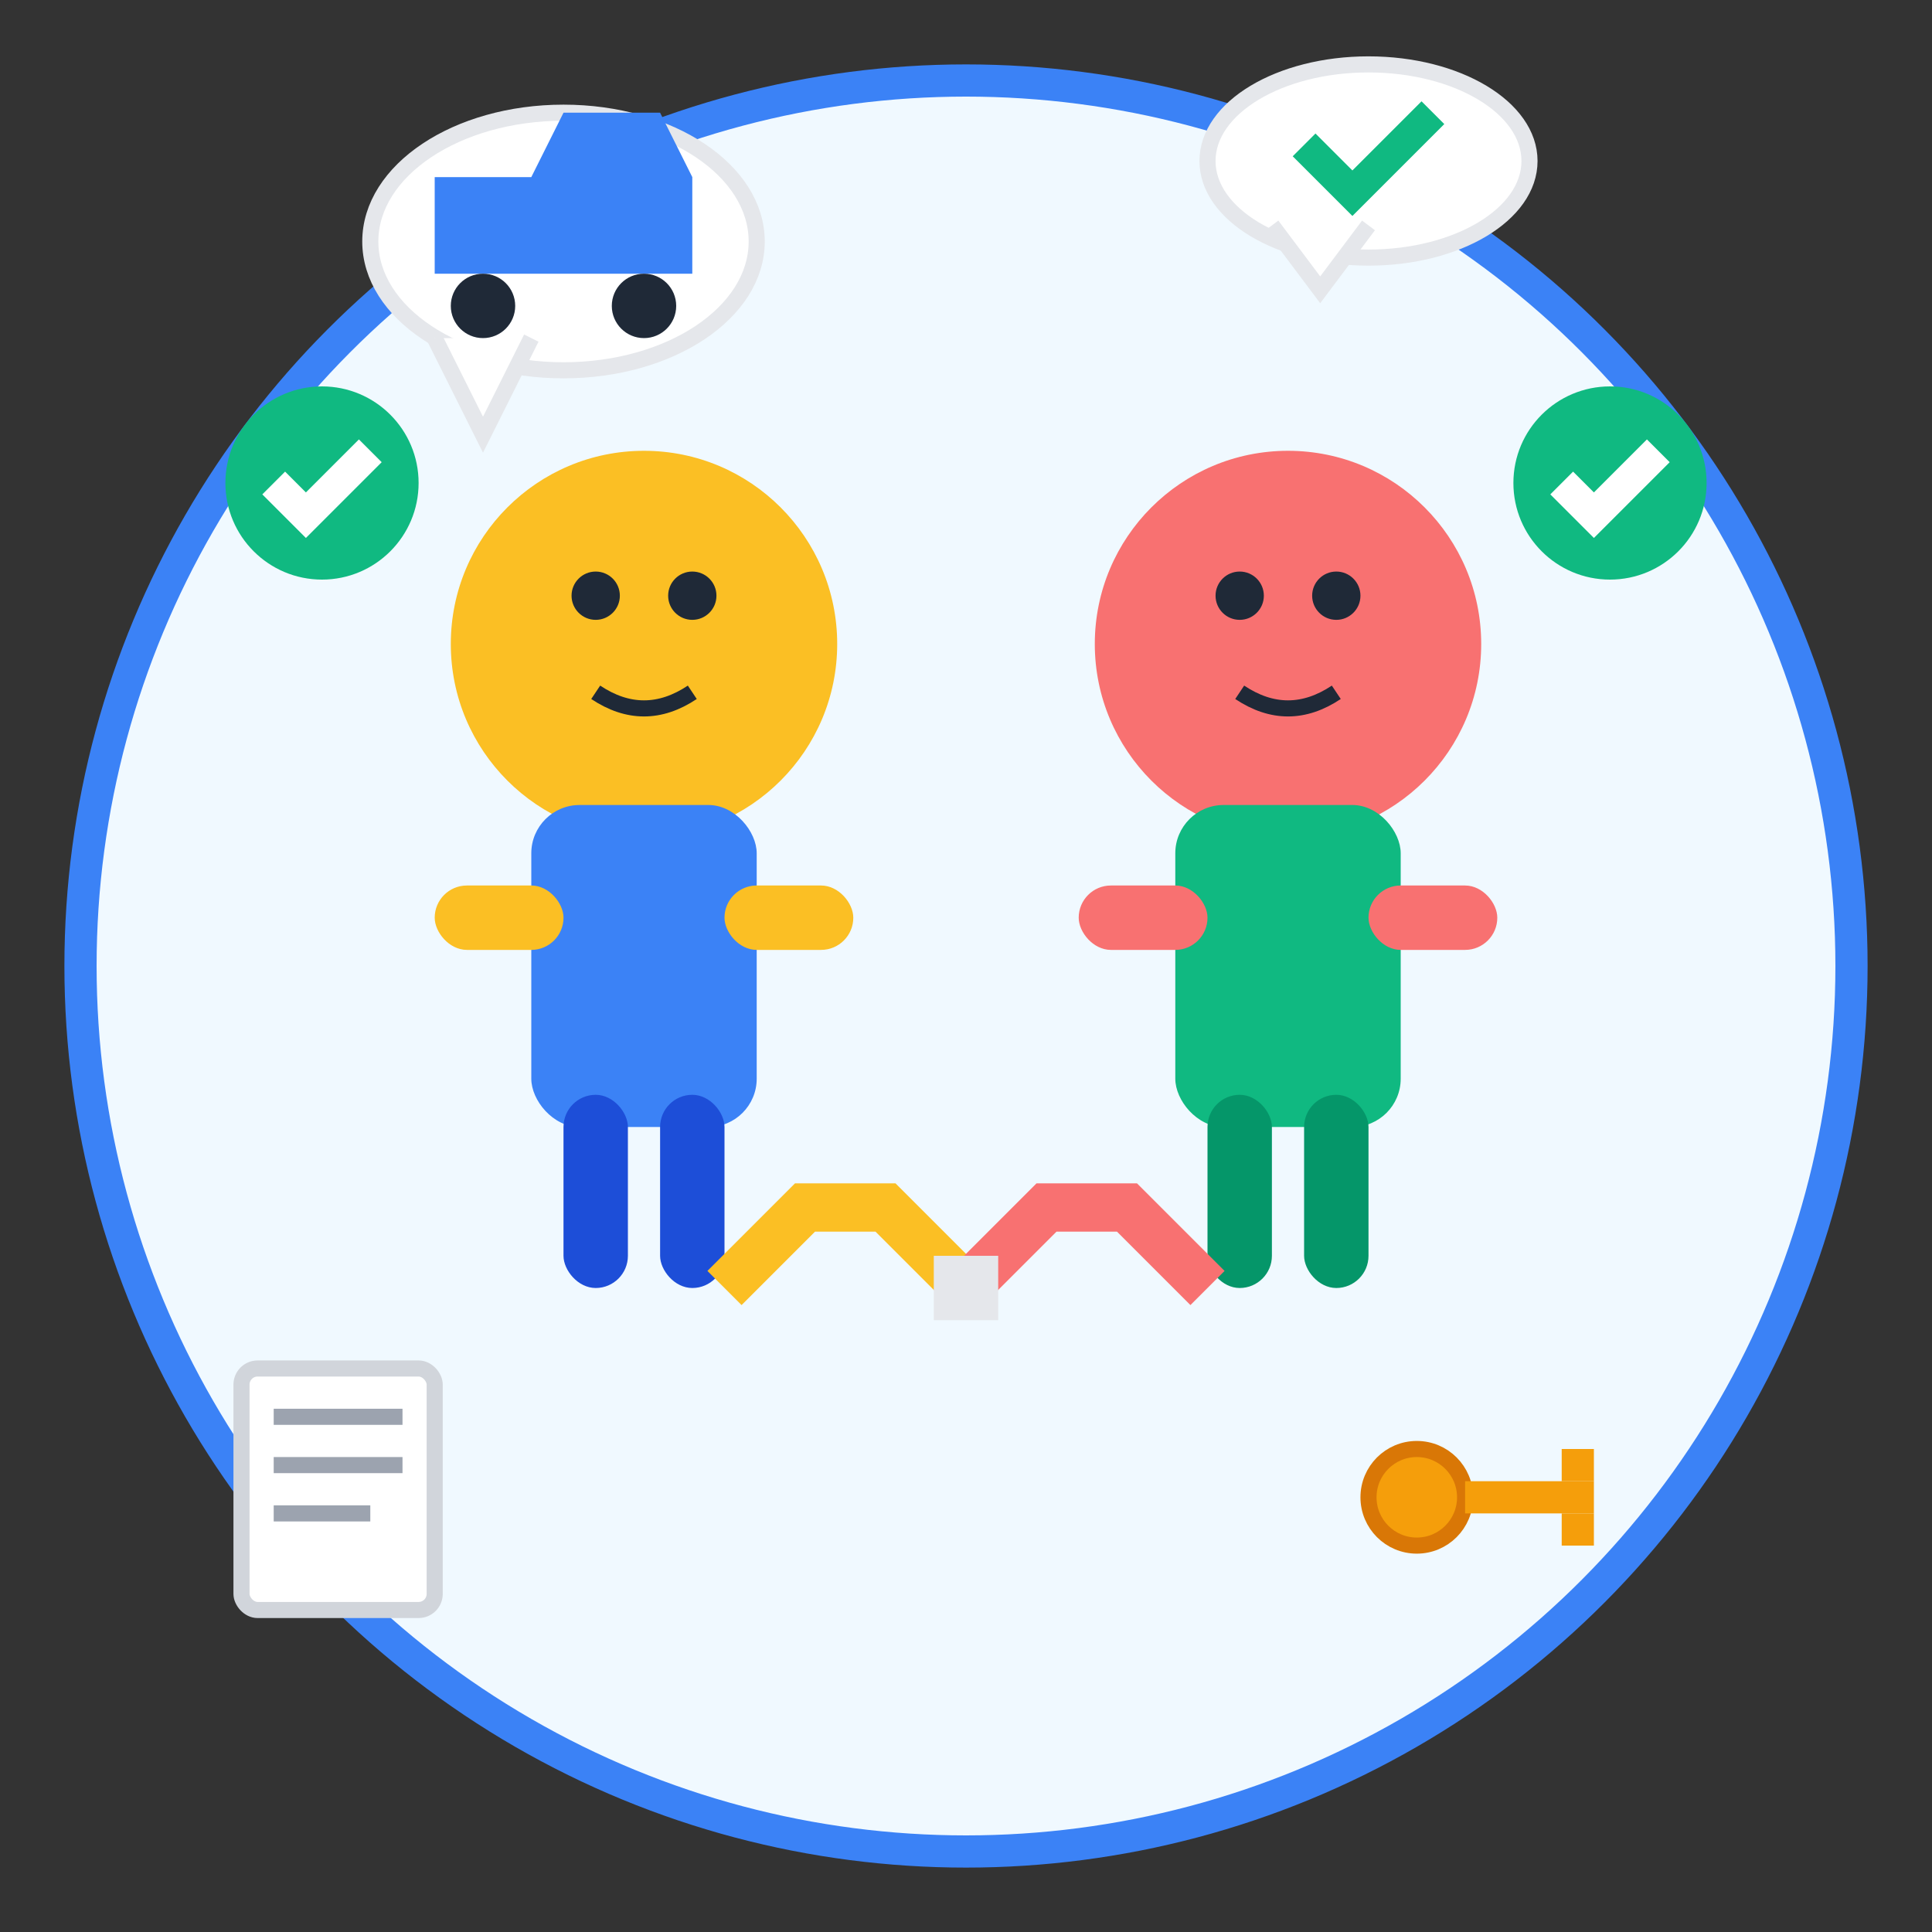 <svg width="120" height="120" viewBox="0 0 120 120" fill="none" xmlns="http://www.w3.org/2000/svg">
  <rect x="0" y="0" width="120" height="120" fill="#333333" stroke="none"/>
  <!-- Background circle -->
  <circle cx="60" cy="60" r="55" fill="#F0F9FF" stroke="#3B82F6" stroke-width="2"/>
  
  <!-- Person 1 -->
  <g transform="translate(25, 25)">
    <!-- Head -->
    <circle cx="15" cy="15" r="12" fill="#FBBF24"/>
    <!-- Face -->
    <circle cx="12" cy="12" r="1.5" fill="#1F2937"/>
    <circle cx="18" cy="12" r="1.5" fill="#1F2937"/>
    <path d="M12 18 Q15 20 18 18" stroke="#1F2937" stroke-width="1" fill="none"/>
    <!-- Body -->
    <rect x="8" y="25" width="14" height="20" rx="3" fill="#3B82F6"/>
    <!-- Arms -->
    <rect x="2" y="30" width="8" height="4" rx="2" fill="#FBBF24"/>
    <rect x="20" y="30" width="8" height="4" rx="2" fill="#FBBF24"/>
    <!-- Legs -->
    <rect x="10" y="43" width="4" height="12" rx="2" fill="#1D4ED8"/>
    <rect x="16" y="43" width="4" height="12" rx="2" fill="#1D4ED8"/>
  </g>
  
  <!-- Person 2 -->
  <g transform="translate(65, 25)">
    <!-- Head -->
    <circle cx="15" cy="15" r="12" fill="#F87171"/>
    <!-- Face -->
    <circle cx="12" cy="12" r="1.5" fill="#1F2937"/>
    <circle cx="18" cy="12" r="1.5" fill="#1F2937"/>
    <path d="M12 18 Q15 20 18 18" stroke="#1F2937" stroke-width="1" fill="none"/>
    <!-- Body -->
    <rect x="8" y="25" width="14" height="20" rx="3" fill="#10B981"/>
    <!-- Arms -->
    <rect x="2" y="30" width="8" height="4" rx="2" fill="#F87171"/>
    <rect x="20" y="30" width="8" height="4" rx="2" fill="#F87171"/>
    <!-- Legs -->
    <rect x="10" y="43" width="4" height="12" rx="2" fill="#059669"/>
    <rect x="16" y="43" width="4" height="12" rx="2" fill="#059669"/>
  </g>
  
  <!-- Conversation bubbles -->
  <g transform="translate(35, 15)">
    <!-- Bubble 1 -->
    <ellipse cx="0" cy="0" rx="12" ry="8" fill="white" stroke="#E5E7EB"/>
    <path d="M-8 6 L-5 12 L-2 6" fill="white" stroke="#E5E7EB"/>
    <!-- Car icon in bubble -->
    <path d="M-8 -4 L-2 -4 L0 -8 L6 -8 L8 -4 L8 2 L-8 2 Z" fill="#3B82F6" stroke="none"/>
    <circle cx="-5" cy="4" r="2" fill="#1F2937"/>
    <circle cx="5" cy="4" r="2" fill="#1F2937"/>
  </g>
  
  <g transform="translate(85, 10)">
    <!-- Bubble 2 -->
    <ellipse cx="0" cy="0" rx="10" ry="6" fill="white" stroke="#E5E7EB"/>
    <path d="M-6 4 L-3 8 L0 4" fill="white" stroke="#E5E7EB"/>
    <!-- Checkmark -->
    <path d="M-4 -1 L-1 2 L4 -3" stroke="#10B981" stroke-width="2" fill="none"/>
  </g>
  
  <!-- Handshake -->
  <g transform="translate(45, 70)">
    <!-- Left hand -->
    <path d="M0 10 L5 5 L10 5 L15 10" stroke="#FBBF24" stroke-width="3" fill="none"/>
    <!-- Right hand -->
    <path d="M15 10 L20 5 L25 5 L30 10" stroke="#F87171" stroke-width="3" fill="none"/>
    <!-- Connection -->
    <rect x="13" y="8" width="4" height="4" fill="#E5E7EB"/>
  </g>
  
  <!-- Documents -->
  <g transform="translate(15, 85)">
    <rect x="0" y="0" width="12" height="15" rx="1" fill="white" stroke="#D1D5DB"/>
    <line x1="2" y1="3" x2="10" y2="3" stroke="#9CA3AF"/>
    <line x1="2" y1="6" x2="10" y2="6" stroke="#9CA3AF"/>
    <line x1="2" y1="9" x2="8" y2="9" stroke="#9CA3AF"/>
  </g>
  
  <!-- Key -->
  <g transform="translate(85, 85)">
    <circle cx="3" cy="8" r="3" fill="#F59E0B" stroke="#D97706"/>
    <rect x="6" y="7" width="8" height="2" fill="#F59E0B"/>
    <rect x="12" y="5" width="2" height="2" fill="#F59E0B"/>
    <rect x="12" y="9" width="2" height="2" fill="#F59E0B"/>
  </g>
  
  <!-- Success indicators -->
  <circle cx="100" cy="30" r="6" fill="#10B981"/>
  <path d="M97 30 L99 32 L103 28" stroke="white" stroke-width="2" fill="none"/>
  
  <circle cx="20" cy="30" r="6" fill="#10B981"/>
  <path d="M17 30 L19 32 L23 28" stroke="white" stroke-width="2" fill="none"/>
</svg>
